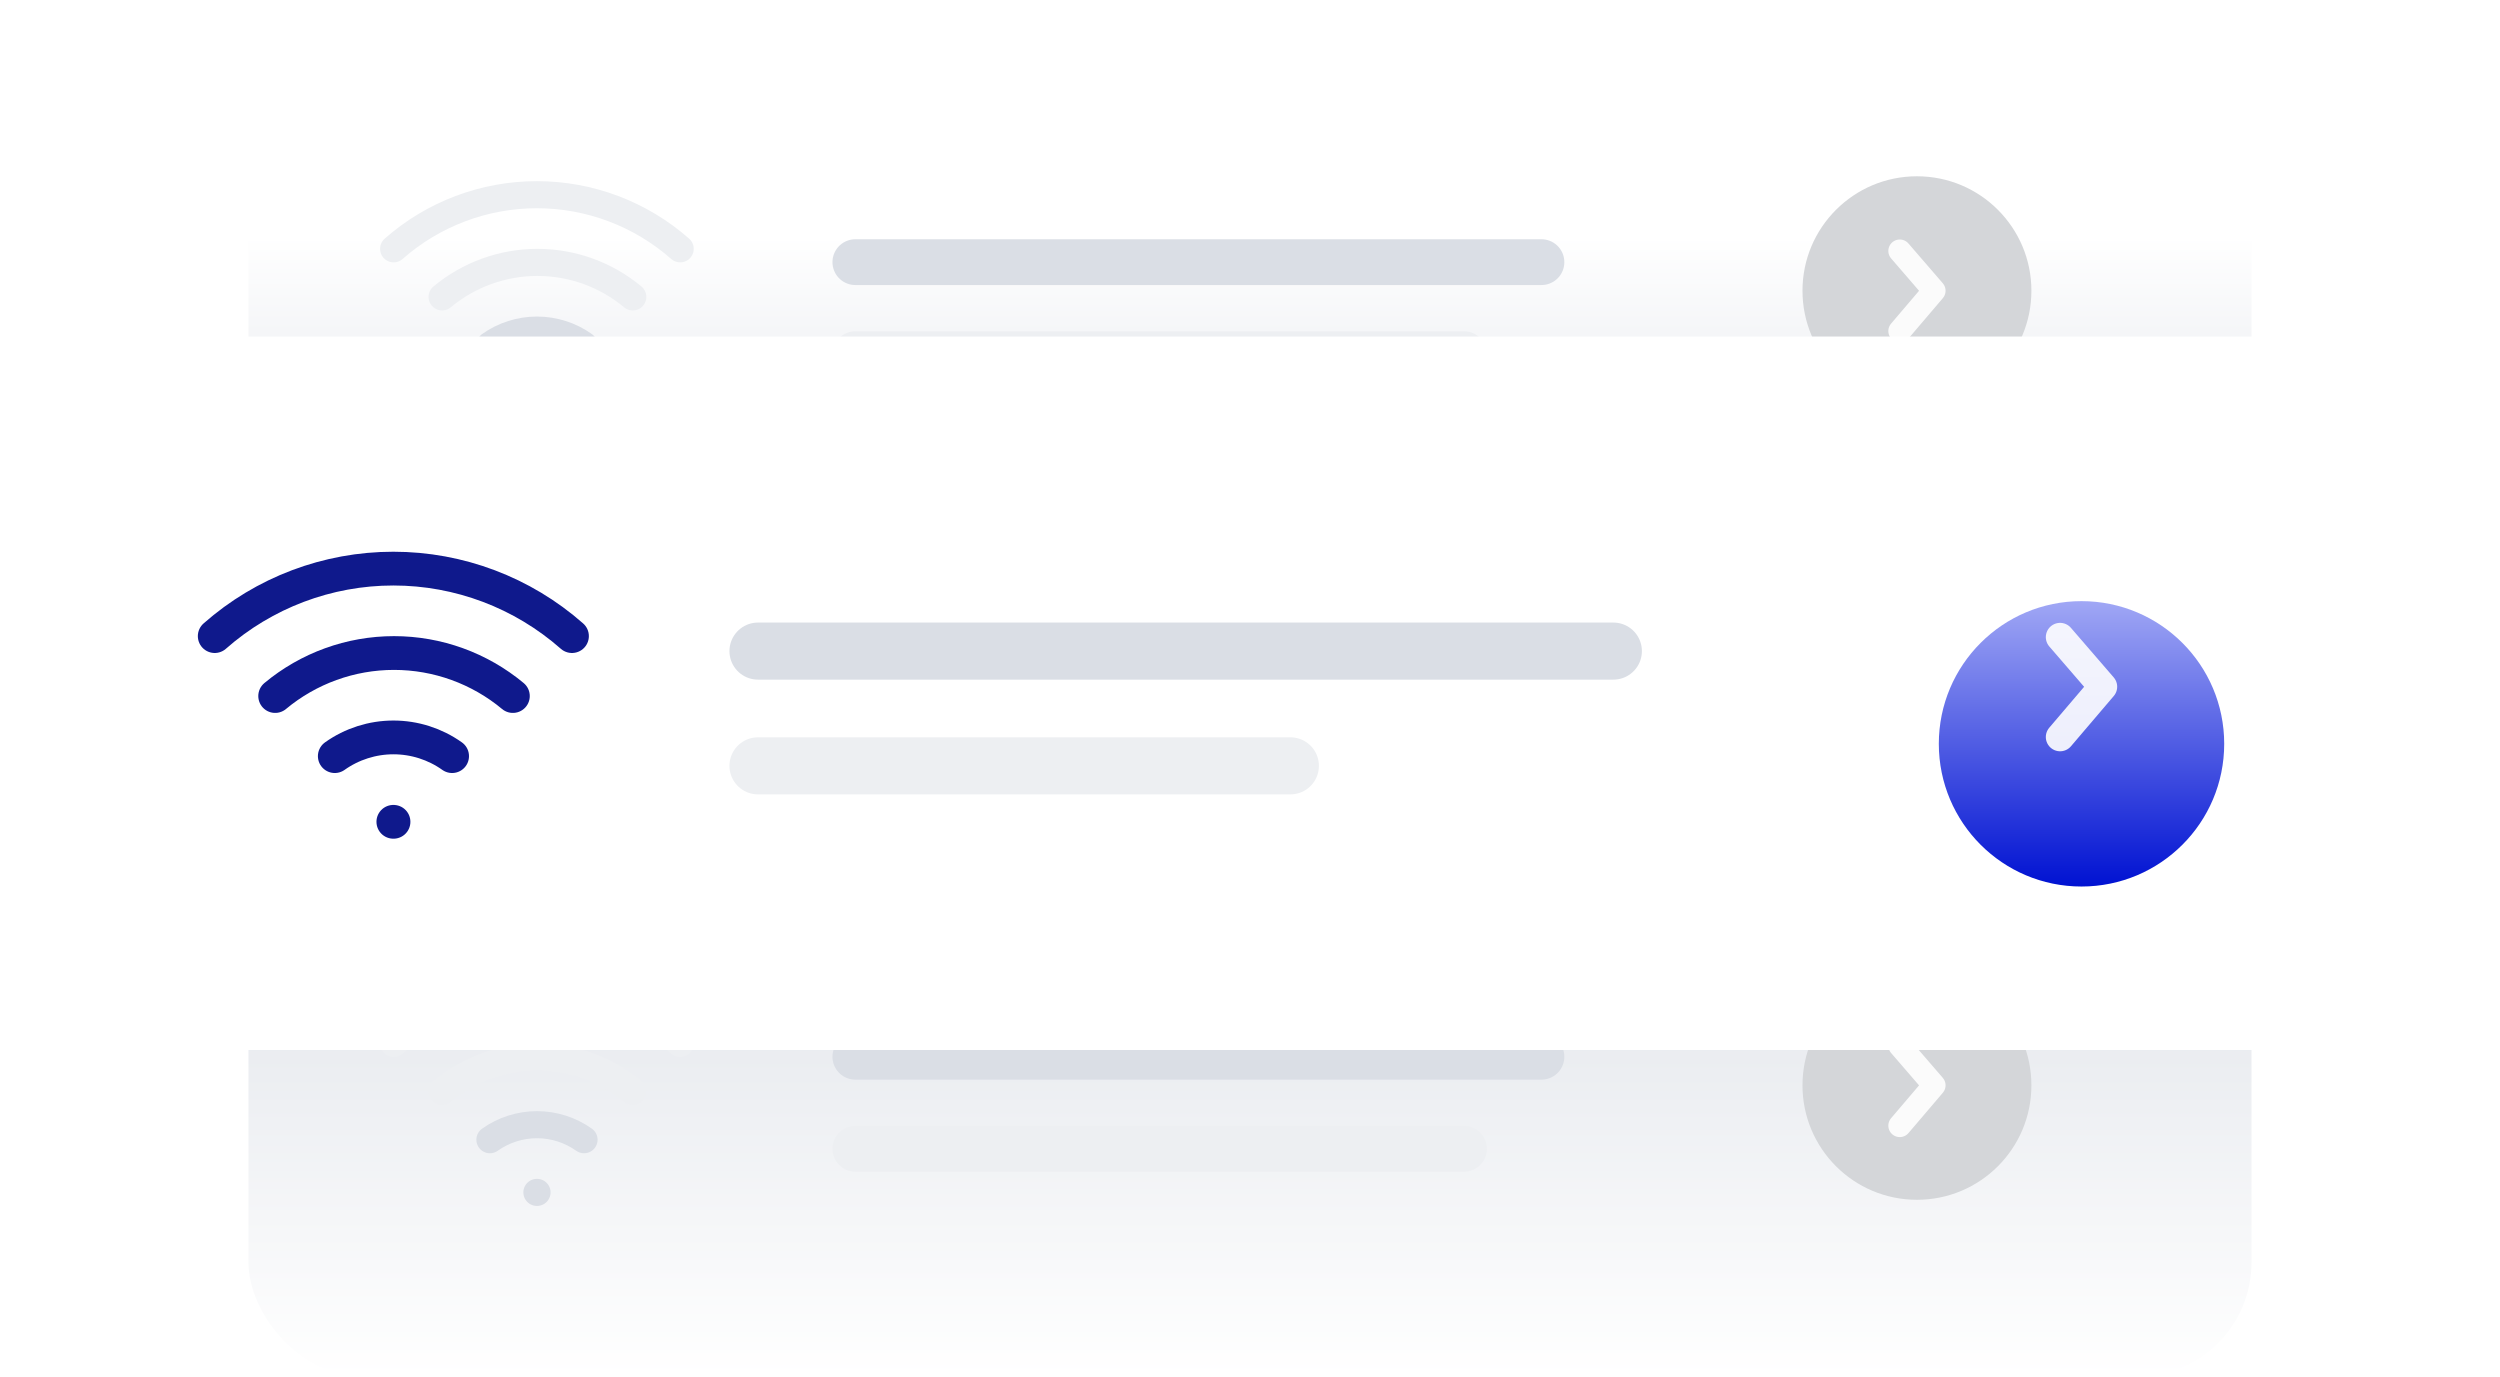 <?xml version="1.0" encoding="UTF-8"?>
<svg xmlns="http://www.w3.org/2000/svg" width="207" height="114" viewBox="0 0 207 114" fill="none">
  <rect x="20.573" y="0.814" width="165.852" height="47.386" rx="9.477" fill="white"></rect>
  <rect x="20.573" y="0.44" width="165.852" height="47.386" rx="9.477" fill="url(#paint0_linear_3031_2556)"></rect>
  <circle cx="158.723" cy="24.073" r="9.477" fill="#D4D6D9"></circle>
  <rect width="11.369" height="11.373" transform="translate(164.41 18.389) rotate(90)" fill="#D4D6D9"></rect>
  <path d="M157.301 20.778L160.146 24.073L157.301 27.412" stroke="white" stroke-opacity="0.9" stroke-width="1.895" stroke-linecap="round" stroke-linejoin="round"></path>
  <line x1="70.823" y1="21.706" x2="127.632" y2="21.706" stroke="#DADEE5" stroke-width="3.791" stroke-linecap="round"></line>
  <line x1="70.823" y1="29.327" x2="121.221" y2="29.327" stroke="#EDEFF2" stroke-width="3.791" stroke-linecap="round"></line>
  <path d="M36.606 24.584C38.823 22.738 41.616 21.727 44.5 21.727C47.385 21.727 50.178 22.738 52.394 24.584" stroke="#EDEFF2" stroke-width="2.243" stroke-linecap="round" stroke-linejoin="round"></path>
  <path d="M32.592 20.603C35.869 17.715 40.087 16.121 44.455 16.121C48.823 16.121 53.042 17.715 56.319 20.603" stroke="#EDEFF2" stroke-width="2.243" stroke-linecap="round" stroke-linejoin="round"></path>
  <path d="M40.565 28.575C41.704 27.766 43.066 27.332 44.462 27.332C45.858 27.332 47.22 27.766 48.358 28.575" stroke="#DADEE5" stroke-width="2.243" stroke-linecap="round" stroke-linejoin="round"></path>
  <path d="M44.455 32.937H44.466" stroke="#DADEE5" stroke-width="2.243" stroke-linecap="round" stroke-linejoin="round"></path>
  <rect x="20.573" y="66.606" width="165.852" height="47.386" rx="9.477" fill="url(#paint1_linear_3031_2556)"></rect>
  <circle cx="158.723" cy="89.866" r="9.477" fill="#D4D6D9"></circle>
  <rect width="11.369" height="11.373" transform="translate(164.41 84.181) rotate(90)" fill="#D4D6D9"></rect>
  <path d="M157.301 86.57L160.146 89.865L157.301 93.204" stroke="white" stroke-opacity="0.9" stroke-width="1.895" stroke-linecap="round" stroke-linejoin="round"></path>
  <line x1="70.823" y1="87.499" x2="127.632" y2="87.499" stroke="#DADEE5" stroke-width="3.791" stroke-linecap="round"></line>
  <line x1="70.823" y1="95.119" x2="121.221" y2="95.119" stroke="#EDEFF2" stroke-width="3.791" stroke-linecap="round"></line>
  <path d="M36.606 90.376C38.823 88.53 41.616 87.519 44.5 87.519C47.385 87.519 50.178 88.53 52.394 90.376" stroke="#EDEFF2" stroke-width="2.243" stroke-linecap="round" stroke-linejoin="round"></path>
  <path d="M32.592 86.396C35.869 83.507 40.087 81.913 44.455 81.913C48.823 81.913 53.042 83.507 56.319 86.396" stroke="#EDEFF2" stroke-width="2.243" stroke-linecap="round" stroke-linejoin="round"></path>
  <path d="M40.565 94.368C41.704 93.559 43.066 93.124 44.462 93.124C45.858 93.124 47.22 93.559 48.358 94.368" stroke="#DADEE5" stroke-width="2.243" stroke-linecap="round" stroke-linejoin="round"></path>
  <path d="M44.455 98.73H44.466" stroke="#DADEE5" stroke-width="2.243" stroke-linecap="round" stroke-linejoin="round"></path>
  <rect x="0.115" y="27.865" width="206.77" height="59.077" rx="11.815" fill="white"></rect>
  <g filter="url(#filter0_d_3031_2556)">
    <circle cx="172.349" cy="56.863" r="11.815" fill="url(#paint2_linear_3031_2556)"></circle>
  </g>
  <path d="M170.575 52.754L174.122 56.862L170.575 61.025" stroke="white" stroke-opacity="0.9" stroke-width="2.363" stroke-linecap="round" stroke-linejoin="round"></path>
  <line x1="62.761" y1="53.911" x2="133.586" y2="53.911" stroke="#DADEE5" stroke-width="4.726" stroke-linecap="round"></line>
  <line x1="62.761" y1="63.412" x2="106.843" y2="63.412" stroke="#EDEFF2" stroke-width="4.726" stroke-linecap="round"></line>
  <path d="M22.784 57.632C25.547 55.331 29.03 54.07 32.626 54.07C36.222 54.07 39.704 55.331 42.467 57.632" stroke="#0F198C" stroke-width="2.796" stroke-linecap="round" stroke-linejoin="round"></path>
  <path d="M17.779 52.67C21.865 49.069 27.123 47.081 32.569 47.081C38.015 47.081 43.274 49.069 47.36 52.67" stroke="#0F198C" stroke-width="2.796" stroke-linecap="round" stroke-linejoin="round"></path>
  <path d="M27.72 62.608C29.139 61.6 30.837 61.058 32.578 61.058C34.319 61.058 36.016 61.6 37.435 62.608" stroke="#0F198C" stroke-width="2.796" stroke-linecap="round" stroke-linejoin="round"></path>
  <path d="M32.569 68.046H32.583" stroke="#0F198C" stroke-width="2.796" stroke-linecap="round" stroke-linejoin="round"></path>
  <defs>
    <filter id="filter0_d_3031_2556" x="148.718" y="37.958" width="47.262" height="47.262" filterUnits="userSpaceOnUse" color-interpolation-filters="sRGB">
      <feFlood flood-opacity="0" result="BackgroundImageFix"></feFlood>
      <feColorMatrix in="SourceAlpha" type="matrix" values="0 0 0 0 0 0 0 0 0 0 0 0 0 0 0 0 0 0 127 0" result="hardAlpha"></feColorMatrix>
      <feOffset dy="4.726"></feOffset>
      <feGaussianBlur stdDeviation="5.908"></feGaussianBlur>
      <feComposite in2="hardAlpha" operator="out"></feComposite>
      <feColorMatrix type="matrix" values="0 0 0 0 0.212 0 0 0 0 0.26 0 0 0 0 0.788 0 0 0 0.4 0"></feColorMatrix>
      <feBlend mode="normal" in2="BackgroundImageFix" result="effect1_dropShadow_3031_2556"></feBlend>
      <feBlend mode="normal" in="SourceGraphic" in2="effect1_dropShadow_3031_2556" result="shape"></feBlend>
    </filter>
    <linearGradient id="paint0_linear_3031_2556" x1="103.499" y1="19.53" x2="103.499" y2="47.826" gradientUnits="userSpaceOnUse">
      <stop stop-color="white"></stop>
      <stop offset="1" stop-color="#DBDFE6"></stop>
    </linearGradient>
    <linearGradient id="paint1_linear_3031_2556" x1="103.499" y1="113.993" x2="103.499" y2="66.606" gradientUnits="userSpaceOnUse">
      <stop stop-color="white"></stop>
      <stop offset="1" stop-color="#DBDFE6"></stop>
    </linearGradient>
    <linearGradient id="paint2_linear_3031_2556" x1="172.349" y1="45.048" x2="172.349" y2="68.678" gradientUnits="userSpaceOnUse">
      <stop stop-color="#A0A7F5"></stop>
      <stop offset="1" stop-color="#0012D2"></stop>
    </linearGradient>
  </defs>
</svg>
